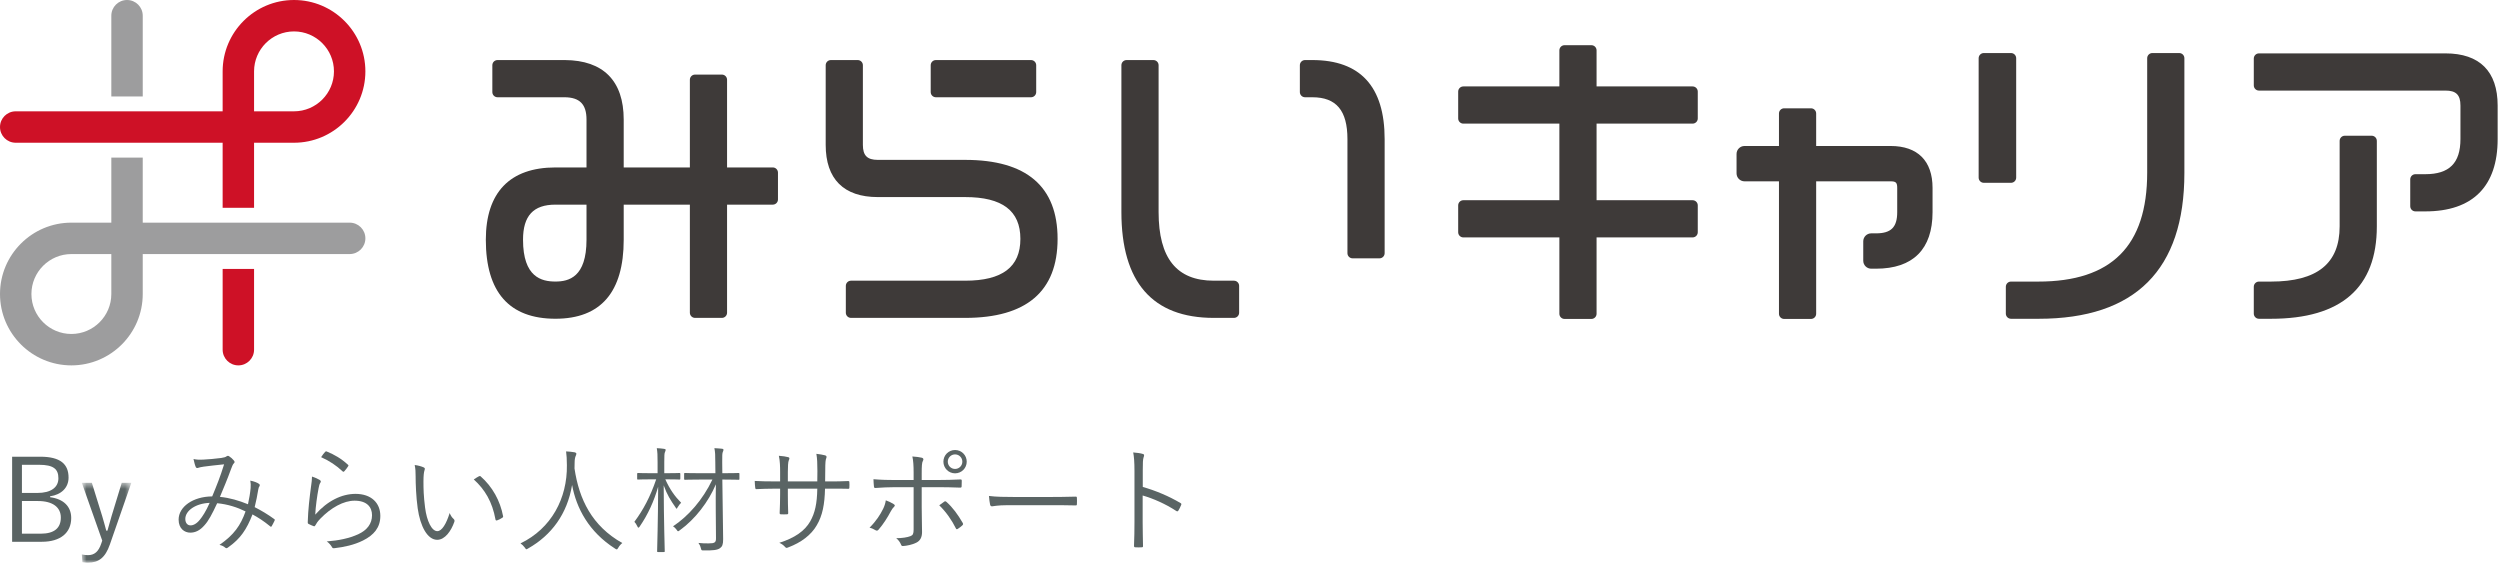 <?xml version="1.0" encoding="UTF-8"?>
<svg width="390px" height="88px" viewBox="0 0 390 88" version="1.1" xmlns="http://www.w3.org/2000/svg" xmlns:xlink="http://www.w3.org/1999/xlink">
    <!-- Generator: Sketch 46.1 (44463) - http://www.bohemiancoding.com/sketch -->
    <title>logo_smp</title>
    <desc>Created with Sketch.</desc>
    <defs>
        <polygon id="path-1" points="0.762 13 8.487 13 8.487 0.54 0.762 0.54 0.762 13"></polygon>
    </defs>
    <g id="Page-1" stroke="none" stroke-width="1" fill="none" fill-rule="evenodd">
        <g id="logo_smp">
            <path d="M3.421,83.256 L6.338,83.256 C8.498,83.256 9.489,82.356 9.489,80.735 C9.489,79.151 8.246,78.16 5.924,78.16 L3.421,78.16 L3.421,83.256 Z M3.421,76.9 L5.816,76.9 C7.977,76.9 9.11,76.018 9.11,74.613 C9.11,73.191 8.372,72.507 6.086,72.507 L3.421,72.507 L3.421,76.9 Z M6.284,71.246 C9.471,71.246 10.695,72.435 10.695,74.505 C10.695,76.072 9.579,77.17 7.815,77.422 L7.815,77.566 C9.921,77.836 11.109,79.025 11.109,80.807 C11.109,83.13 9.417,84.516 6.536,84.516 L1.891,84.516 L1.891,71.246 L6.284,71.246 Z" id="Fill-1" fill="#5A6464"></path>
            <g id="Group-5" transform="translate(12, 74.775)">
                <mask id="mask-2" fill="white">
                    <use xlink:href="#path-1"></use>
                </mask>
                <g id="Clip-4"></g>
                <path d="M5.137,10.173 C4.417,12.244 3.373,13 1.735,13 C1.483,13 1.176,12.982 0.852,12.928 L0.762,11.721 C1.122,11.793 1.428,11.829 1.716,11.829 C2.706,11.829 3.373,11.307 3.805,9.993 L3.95,9.561 L0.762,0.54 L2.328,0.54 L3.95,5.762 C4.183,6.536 4.364,7.22 4.579,8.012 L4.759,8.012 C4.975,7.238 5.173,6.5 5.408,5.726 L6.992,0.54 L8.487,0.54 L5.137,10.173 Z" id="Fill-3" fill="#5A6464" mask="url(#mask-2)"></path>
            </g>
            <path d="M28.908,80.951 C28.908,81.545 29.214,81.959 29.719,81.959 C30.15,81.959 30.654,81.725 31.177,81.077 C31.554,80.627 32.131,79.763 32.707,78.448 C30.547,78.52 28.908,79.655 28.908,80.951 M39.099,76.126 C39.135,75.711 39.117,75.351 39.045,74.973 C39.639,75.099 40.125,75.279 40.395,75.477 C40.54,75.567 40.557,75.711 40.485,75.837 C40.395,75.964 40.323,76.108 40.287,76.378 C40.161,77.188 39.945,78.268 39.729,79.114 C40.756,79.637 41.818,80.267 42.772,80.969 C42.88,81.023 42.88,81.095 42.845,81.203 C42.719,81.455 42.52,81.869 42.376,82.103 C42.304,82.211 42.214,82.175 42.142,82.103 C41.134,81.275 40.252,80.717 39.387,80.249 C38.487,82.589 37.497,84.048 35.606,85.38 C35.389,85.542 35.318,85.56 35.156,85.452 C34.904,85.218 34.616,85.092 34.237,85.002 C36.507,83.436 37.533,81.959 38.306,79.781 C37.028,79.15 35.552,78.664 33.878,78.502 C33.067,80.249 32.509,81.275 31.897,81.941 C31.195,82.752 30.474,83.094 29.682,83.094 C28.782,83.094 27.864,82.463 27.864,81.059 C27.864,79.06 30.096,77.458 33.103,77.44 C33.787,75.783 34.363,74.379 34.958,72.434 C33.716,72.56 32.419,72.705 31.789,72.795 C31.356,72.849 31.14,72.921 30.997,72.957 C30.925,72.993 30.852,73.011 30.78,73.011 C30.673,73.011 30.619,72.975 30.564,72.903 C30.438,72.651 30.312,72.2 30.186,71.606 C30.673,71.714 31.051,71.732 31.753,71.696 C32.545,71.66 33.517,71.57 34.508,71.444 C34.958,71.372 35.174,71.318 35.336,71.192 C35.462,71.084 35.624,71.102 35.714,71.156 C36.002,71.336 36.29,71.588 36.488,71.84 C36.633,72.02 36.633,72.146 36.488,72.272 C36.308,72.452 36.219,72.723 36.056,73.137 C35.462,74.793 34.904,76.072 34.309,77.512 C35.822,77.656 37.28,78.088 38.685,78.664 C38.883,77.746 39.027,76.918 39.099,76.126" id="Fill-6" fill="#5A6464"></path>
            <path d="M50.726,70.49 C50.797,70.418 50.852,70.382 50.978,70.436 C52.166,70.922 53.229,71.534 54.273,72.489 C54.381,72.579 54.381,72.615 54.309,72.741 C54.164,72.975 53.931,73.281 53.714,73.515 C53.624,73.623 53.535,73.623 53.426,73.515 C52.491,72.633 51.392,71.894 50.095,71.318 C50.312,70.976 50.545,70.67 50.726,70.49 M49.862,74.865 C50.078,74.991 50.095,75.153 49.969,75.315 C49.843,75.495 49.772,75.784 49.7,76.162 C49.465,77.386 49.231,79.079 49.177,80.285 C51.068,78.142 53.3,77.044 55.461,77.044 C57.91,77.044 59.332,78.448 59.332,80.483 C59.332,82.302 58.324,83.472 56.631,84.318 C55.227,85.02 53.643,85.344 52.256,85.506 C51.968,85.542 51.878,85.542 51.788,85.344 C51.59,85.02 51.338,84.714 50.978,84.462 C52.814,84.318 54.453,83.994 55.875,83.346 C57.28,82.698 58.036,81.689 58.036,80.375 C58.036,79.097 57.226,78.106 55.317,78.106 C53.607,78.106 51.644,79.187 49.969,80.915 C49.555,81.347 49.375,81.617 49.177,81.977 C49.087,82.121 49.034,82.121 48.889,82.067 C48.637,81.977 48.367,81.851 48.151,81.743 C48.043,81.689 48.007,81.653 48.007,81.491 C48.061,79.475 48.295,77.602 48.529,75.838 C48.601,75.315 48.673,74.847 48.673,74.343 C49.123,74.487 49.61,74.703 49.862,74.865" id="Fill-8" fill="#5A6464"></path>
            <path d="M74.703,74.307 C74.811,74.253 74.901,74.235 74.973,74.307 C76.809,75.909 78.034,78.124 78.484,80.537 C78.502,80.663 78.448,80.717 78.358,80.771 C78.088,80.951 77.836,81.077 77.53,81.185 C77.404,81.221 77.313,81.167 77.296,81.041 C76.792,78.286 75.657,76.378 73.911,74.793 C74.253,74.559 74.523,74.397 74.703,74.307 M66.114,72.921 C66.223,72.975 66.276,73.047 66.276,73.119 C66.276,73.209 66.24,73.317 66.204,73.443 C66.133,73.659 66.06,74.163 66.06,75.099 C66.06,76.252 66.078,77.35 66.312,79.186 C66.583,81.311 67.356,82.86 68.221,82.86 C68.941,82.86 69.626,81.707 70.147,80.033 C70.346,80.501 70.508,80.717 70.742,80.933 C70.886,81.059 70.939,81.203 70.886,81.383 C70.382,82.842 69.409,84.21 68.203,84.21 C66.69,84.21 65.557,82.121 65.16,79.294 C64.908,77.494 64.836,75.459 64.836,74.271 C64.836,73.587 64.818,73.155 64.692,72.542 C65.196,72.596 65.772,72.759 66.114,72.921" id="Fill-10" fill="#5A6464"></path>
            <path d="M96.448,85.452 C96.34,85.632 96.286,85.704 96.214,85.704 C96.142,85.704 96.07,85.668 95.944,85.578 C91.856,82.967 89.912,79.276 89.246,75.657 C88.49,80.176 86.041,83.489 82.385,85.56 C82.26,85.632 82.187,85.686 82.116,85.686 C82.044,85.686 81.99,85.596 81.864,85.416 C81.666,85.146 81.431,84.93 81.197,84.768 C86.023,82.445 88.508,77.728 88.435,72.56 C88.418,71.57 88.399,71.048 88.309,70.418 C88.742,70.436 89.263,70.49 89.66,70.562 C89.804,70.598 89.912,70.67 89.912,70.778 C89.912,70.922 89.858,71.012 89.804,71.138 C89.714,71.336 89.642,71.696 89.642,72.146 C89.642,72.47 89.642,72.776 89.624,73.082 C90.344,77.926 92.361,82.049 97.078,84.714 C96.826,84.912 96.61,85.164 96.448,85.452" id="Fill-12" fill="#5A6464"></path>
            <path d="M115.349,74.703 C115.349,74.829 115.33,74.847 115.204,74.847 C115.115,74.847 114.575,74.811 112.918,74.811 L112.684,74.811 L112.774,81.401 C112.792,82.391 112.81,83.418 112.81,84.102 C112.81,84.948 112.684,85.254 112.306,85.524 C111.892,85.812 111.226,85.884 109.803,85.866 C109.425,85.866 109.425,85.866 109.335,85.524 C109.245,85.164 109.119,84.912 108.957,84.696 C109.587,84.768 109.929,84.768 110.524,84.768 C111.495,84.768 111.711,84.642 111.694,83.922 L111.658,79.6 C111.64,78.43 111.658,77.008 111.676,75.549 C110.541,78.268 108.435,81.005 106.058,82.715 C105.914,82.823 105.842,82.877 105.787,82.877 C105.716,82.877 105.661,82.805 105.554,82.643 C105.373,82.391 105.194,82.229 104.995,82.103 C107.355,80.537 109.623,77.998 111.135,74.811 L109.173,74.811 C107.516,74.811 106.958,74.847 106.869,74.847 C106.743,74.847 106.724,74.829 106.724,74.703 L106.724,73.929 C106.724,73.803 106.743,73.785 106.869,73.785 C106.958,73.785 107.516,73.821 109.173,73.821 L111.604,73.821 L111.585,72.092 C111.585,71.012 111.568,70.49 111.442,69.914 C111.892,69.932 112.252,69.968 112.648,70.004 C112.792,70.022 112.864,70.094 112.864,70.166 C112.864,70.292 112.81,70.382 112.756,70.508 C112.684,70.706 112.648,71.03 112.666,72.056 L112.684,73.821 L112.918,73.821 C114.575,73.821 115.115,73.785 115.204,73.785 C115.33,73.785 115.349,73.803 115.349,73.929 L115.349,74.703 Z M103.789,74.775 C104.492,76.341 105.266,77.422 106.256,78.43 C106.077,78.61 105.878,78.844 105.716,79.132 C105.626,79.276 105.59,79.366 105.554,79.366 C105.518,79.366 105.482,79.294 105.392,79.168 C104.6,78.016 104.078,77.224 103.537,75.711 C103.555,81.293 103.7,85.686 103.7,85.974 C103.7,86.1 103.681,86.118 103.537,86.118 L102.673,86.118 C102.529,86.118 102.511,86.1 102.511,85.974 C102.511,85.686 102.655,81.293 102.673,75.927 C102.007,78.232 101.088,80.249 99.792,82.139 C99.72,82.247 99.648,82.319 99.594,82.319 C99.54,82.319 99.486,82.247 99.432,82.121 C99.306,81.833 99.108,81.545 98.964,81.401 C100.35,79.528 101.412,77.566 102.367,74.775 L101.557,74.775 C100.098,74.775 99.648,74.811 99.54,74.811 C99.414,74.811 99.396,74.793 99.396,74.667 L99.396,73.929 C99.396,73.803 99.414,73.785 99.54,73.785 C99.648,73.785 100.098,73.821 101.557,73.821 L102.583,73.821 L102.583,72.11 C102.583,71.03 102.565,70.508 102.457,69.914 C102.889,69.932 103.249,69.968 103.61,70.022 C103.753,70.04 103.843,70.094 103.843,70.166 C103.843,70.31 103.789,70.4 103.736,70.526 C103.645,70.724 103.627,71.048 103.627,72.074 L103.627,73.821 L103.988,73.821 C105.428,73.821 105.896,73.785 105.986,73.785 C106.112,73.785 106.13,73.803 106.13,73.929 L106.13,74.667 C106.13,74.793 106.112,74.811 105.986,74.811 C105.896,74.811 105.428,74.775 103.988,74.775 L103.789,74.775 Z" id="Fill-14" fill="#5A6464"></path>
            <path d="M129.369,75.099 C130.378,75.099 131.296,75.099 132.286,75.045 C132.484,75.045 132.502,75.099 132.502,75.261 C132.52,75.495 132.52,75.783 132.502,76.035 C132.502,76.215 132.466,76.269 132.268,76.251 C131.349,76.215 130.395,76.233 129.388,76.233 L128.703,76.233 C128.649,78.682 128.307,80.429 127.425,81.923 C126.542,83.471 124.958,84.642 122.995,85.38 C122.725,85.488 122.671,85.524 122.509,85.362 C122.221,85.038 121.969,84.858 121.573,84.678 C123.968,83.922 125.534,82.841 126.398,81.329 C127.137,80.014 127.461,78.556 127.497,76.233 L122.905,76.233 L122.905,77.116 C122.905,78.124 122.924,79.078 122.959,80.032 C122.959,80.195 122.905,80.231 122.743,80.231 C122.491,80.249 122.113,80.249 121.843,80.231 C121.681,80.231 121.627,80.195 121.627,80.014 C121.663,79.096 121.699,78.178 121.699,77.152 L121.699,76.233 L120.78,76.233 C119.826,76.233 118.782,76.269 118.008,76.305 C117.846,76.323 117.846,76.251 117.809,76.053 C117.773,75.801 117.756,75.423 117.738,75.027 C118.674,75.081 119.628,75.099 120.78,75.099 L121.699,75.099 L121.699,73.623 C121.699,72.812 121.681,71.93 121.501,71.102 C122.095,71.138 122.635,71.228 122.959,71.318 C123.229,71.39 123.157,71.588 123.05,71.822 C122.941,72.038 122.905,72.794 122.905,73.623 L122.905,75.099 L127.497,75.099 L127.515,73.497 C127.515,72.29 127.478,71.48 127.352,70.796 C127.803,70.85 128.396,70.94 128.703,71.03 C128.973,71.102 128.991,71.264 128.883,71.516 C128.793,71.75 128.739,72.056 128.739,73.443 L128.721,75.099 L129.369,75.099 Z" id="Fill-16" fill="#5A6464"></path>
            <path d="M147.856,72.02 C147.856,72.65 148.359,73.154 148.99,73.154 C149.62,73.154 150.125,72.65 150.125,72.02 C150.125,71.39 149.62,70.886 148.99,70.886 C148.359,70.886 147.856,71.39 147.856,72.02 L147.856,72.02 Z M150.809,72.02 C150.809,73.028 149.999,73.839 148.99,73.839 C147.982,73.839 147.171,73.028 147.171,72.02 C147.171,71.012 147.982,70.201 148.99,70.201 C149.999,70.201 150.809,71.012 150.809,72.02 L150.809,72.02 Z M147.315,78.25 C147.441,78.16 147.531,78.196 147.657,78.304 C148.612,79.15 149.44,80.284 150.178,81.563 C150.286,81.761 150.25,81.833 150.107,81.977 C149.925,82.139 149.656,82.355 149.422,82.499 C149.278,82.589 149.188,82.589 149.117,82.427 C148.504,81.185 147.603,79.87 146.524,78.826 C146.811,78.61 147.064,78.43 147.315,78.25 L147.315,78.25 Z M142.525,73.694 C142.525,72.686 142.471,71.804 142.328,71.21 C142.886,71.246 143.499,71.318 143.822,71.408 C144.075,71.48 144.111,71.678 143.965,71.912 C143.822,72.146 143.786,72.722 143.786,73.785 L143.786,74.883 L146.126,74.883 C147.423,74.883 148.756,74.847 149.819,74.793 C149.981,74.775 150.035,74.847 150.035,75.009 C150.035,75.261 150.035,75.567 150.016,75.819 C150.016,75.999 149.981,76.071 149.799,76.071 C148.63,76.017 147.226,75.999 146.073,75.999 L143.786,75.999 L143.786,79.132 C143.786,80.663 143.839,81.851 143.839,83.003 C143.839,83.778 143.571,84.354 142.94,84.66 C142.292,84.984 141.446,85.146 140.869,85.182 C140.726,85.2 140.618,85.128 140.564,84.966 C140.401,84.57 140.167,84.246 139.806,83.958 C140.726,83.958 141.536,83.832 142.041,83.633 C142.418,83.489 142.525,83.255 142.525,82.589 L142.525,75.999 L139.644,75.999 C138.637,75.999 137.52,76.053 136.566,76.125 C136.405,76.143 136.35,76.053 136.333,75.873 C136.315,75.657 136.26,75.099 136.26,74.757 C137.538,74.865 138.619,74.883 139.609,74.883 L142.525,74.883 L142.525,73.694 Z M139.393,78.628 C139.68,78.808 139.626,78.916 139.411,79.132 C139.286,79.258 139.141,79.42 138.924,79.834 C138.493,80.663 137.809,81.761 137.071,82.607 C136.909,82.787 136.799,82.841 136.584,82.715 C136.296,82.535 135.971,82.391 135.648,82.319 C136.709,81.257 137.322,80.284 137.773,79.366 C137.97,78.97 138.114,78.538 138.186,78.052 C138.637,78.214 139.034,78.394 139.393,78.628 L139.393,78.628 Z" id="Fill-18" fill="#5A6464"></path>
            <path d="M157.195,78.808 C155.628,78.808 154.872,78.988 154.763,78.988 C154.601,78.988 154.511,78.916 154.458,78.736 C154.385,78.43 154.314,77.854 154.278,77.368 C155.376,77.512 156.762,77.53 158.257,77.53 L163.785,77.53 C165.027,77.53 166.359,77.512 167.727,77.476 C167.944,77.458 167.998,77.494 167.998,77.692 C168.015,77.962 168.015,78.34 167.998,78.628 C167.998,78.826 167.944,78.862 167.727,78.844 C166.378,78.808 165.045,78.808 163.839,78.808 L157.195,78.808 Z" id="Fill-20" fill="#5A6464"></path>
            <path d="M178.273,75.963 C180.344,76.558 182.342,77.403 184.143,78.466 C184.287,78.538 184.323,78.629 184.269,78.754 C184.143,79.079 183.981,79.403 183.837,79.636 C183.729,79.781 183.657,79.817 183.495,79.709 C181.82,78.611 179.894,77.764 178.255,77.296 L178.255,81.474 C178.255,82.572 178.292,83.975 178.309,85.147 C178.328,85.326 178.273,85.38 178.076,85.38 C177.805,85.398 177.445,85.398 177.157,85.38 C176.959,85.38 176.905,85.326 176.905,85.129 C176.959,83.975 176.977,82.572 176.977,81.474 L176.977,73.46 C176.977,72.111 176.905,71.192 176.779,70.579 C177.409,70.633 177.949,70.706 178.273,70.814 C178.561,70.885 178.49,71.085 178.399,71.355 C178.292,71.66 178.273,72.201 178.273,73.353 L178.273,75.963 Z" id="Fill-22" fill="#5A6464"></path>
            <path d="M150.565,24.941 L136.944,24.941 C135.286,24.941 134.61,24.265 134.61,22.607 L134.61,10.176 C134.61,9.73 134.249,9.369 133.803,9.369 L129.615,9.369 C129.169,9.369 128.808,9.73 128.808,10.176 L128.808,22.607 C128.808,27.93 131.621,30.744 136.944,30.744 L150.565,30.744 C156.363,30.744 159.181,32.877 159.181,37.266 C159.181,41.655 156.363,43.788 150.565,43.788 L132.756,43.788 C132.31,43.788 131.949,44.149 131.949,44.595 L131.949,48.783 C131.949,49.229 132.31,49.591 132.756,49.591 L150.565,49.591 C160.133,49.591 164.984,45.444 164.984,37.266 C164.984,29.088 160.133,24.941 150.565,24.941" id="Fill-24" fill="#3E3A39"></path>
            <path d="M192.498,43.788 L189.357,43.788 C183.559,43.788 180.741,40.285 180.741,33.078 L180.741,10.176 C180.741,9.73 180.379,9.369 179.934,9.369 L175.746,9.369 C175.3,9.369 174.938,9.73 174.938,10.176 L174.938,33.078 C174.938,44.035 179.79,49.591 189.357,49.591 L192.498,49.591 C192.944,49.591 193.305,49.23 193.305,48.784 L193.305,44.595 C193.305,44.149 192.944,43.788 192.498,43.788" id="Fill-26" fill="#3E3A39"></path>
            <path d="M204.726,9.369 L203.585,9.369 C203.14,9.369 202.778,9.73 202.778,10.176 L202.778,14.365 C202.778,14.811 203.14,15.172 203.585,15.172 L204.726,15.172 C208.461,15.172 210.201,17.244 210.201,21.694 L210.201,39.493 C210.201,39.939 210.562,40.301 211.009,40.301 L215.197,40.301 C215.643,40.301 216.004,39.939 216.004,39.493 L216.004,21.694 C216.004,13.516 212.209,9.369 204.726,9.369" id="Fill-28" fill="#3E3A39"></path>
            <path d="M91.495,31.924 L91.495,37.399 C91.495,43.245 88.729,43.921 86.648,43.921 C84.478,43.921 81.592,43.245 81.592,37.399 C81.592,33.664 83.199,31.924 86.648,31.924 L91.495,31.924 Z M120.556,26.121 L113.422,26.121 L113.422,12.443 C113.422,11.997 113.061,11.636 112.615,11.636 L108.427,11.636 C107.98,11.636 107.619,11.997 107.619,12.443 L107.619,26.121 L97.298,26.121 L97.298,18.657 C97.298,12.618 94.124,9.406 88.114,9.369 L77.613,9.369 C77.166,9.369 76.805,9.73 76.805,10.176 L76.805,14.364 C76.805,14.81 77.166,15.172 77.613,15.172 L88.104,15.171 C90.449,15.201 91.495,16.276 91.495,18.657 L91.495,26.121 L86.648,26.121 C79.544,26.121 75.789,30.021 75.789,37.399 C75.789,45.577 79.443,49.724 86.648,49.724 C93.715,49.724 97.298,45.577 97.298,37.399 L97.298,31.924 L107.619,31.924 L107.619,34.677 L107.619,48.783 C107.619,49.229 107.98,49.591 108.427,49.591 L112.615,49.591 C113.061,49.591 113.422,49.229 113.422,48.783 L113.422,34.677 L113.422,31.924 L120.556,31.924 C121.002,31.924 121.363,31.563 121.363,31.117 L121.363,26.928 C121.363,26.482 121.002,26.121 120.556,26.121 L120.556,26.121 Z" id="Fill-30" fill="#3E3A39"></path>
            <path d="M264.044,13.483 L249.065,13.483 L249.065,7.857 C249.065,7.411 248.703,7.05 248.257,7.05 L244.069,7.05 C243.624,7.05 243.262,7.411 243.262,7.857 L243.262,13.483 L228.283,13.483 C227.837,13.483 227.476,13.844 227.476,14.29 L227.476,18.479 C227.476,18.925 227.837,19.286 228.283,19.286 L243.262,19.286 L243.262,31.234 L228.283,31.234 C227.837,31.234 227.476,31.595 227.476,32.041 L227.476,36.229 C227.476,36.675 227.837,37.037 228.283,37.037 L243.262,37.037 L243.262,48.947 C243.262,49.393 243.624,49.755 244.069,49.755 L248.257,49.755 C248.703,49.755 249.065,49.393 249.065,48.947 L249.065,37.037 L264.044,37.037 C264.49,37.037 264.852,36.675 264.852,36.229 L264.852,32.041 C264.852,31.595 264.49,31.234 264.044,31.234 L249.065,31.234 L249.065,19.286 L264.044,19.286 C264.49,19.286 264.852,18.925 264.852,18.479 L264.852,14.29 C264.852,13.844 264.49,13.483 264.044,13.483" id="Fill-32" fill="#3E3A39"></path>
            <path d="M339.957,8.275 L335.769,8.275 C335.323,8.275 334.961,8.636 334.961,9.082 L334.961,26.934 C334.961,38.368 329.403,43.927 317.969,43.927 L313.717,43.927 C313.271,43.927 312.91,44.288 312.91,44.734 L312.91,48.922 C312.91,49.368 313.271,49.73 313.717,49.73 L318.021,49.73 C333.113,49.73 340.764,42.078 340.764,26.987 L340.764,9.082 C340.764,8.636 340.403,8.275 339.957,8.275" id="Fill-34" fill="#3E3A39"></path>
            <path d="M314.524,27.711 L314.524,9.083 C314.524,8.637 314.163,8.275 313.717,8.275 L309.477,8.275 C309.03,8.275 308.669,8.637 308.669,9.083 L308.669,27.711 C308.669,28.157 309.03,28.518 309.477,28.518 L313.717,28.518 C314.163,28.518 314.524,28.157 314.524,27.711" id="Fill-36" fill="#3E3A39"></path>
            <path d="M369.979,21.173 L365.791,21.173 C365.345,21.173 364.984,21.534 364.984,21.98 L364.984,35.311 C364.984,41.109 361.48,43.927 354.273,43.927 L352.398,43.927 C351.953,43.927 351.591,44.288 351.591,44.734 L351.591,48.922 C351.591,49.368 351.953,49.73 352.398,49.73 L354.273,49.73 C365.23,49.73 370.786,44.879 370.786,35.311 L370.786,21.98 C370.786,21.534 370.425,21.173 369.979,21.173" id="Fill-38" fill="#3E3A39"></path>
            <path d="M381.497,8.328 L352.399,8.328 C351.953,8.328 351.592,8.688 351.592,9.134 L351.592,13.323 C351.592,13.77 351.953,14.13 352.399,14.13 L381.497,14.13 C383.155,14.13 383.83,14.806 383.83,16.465 L383.83,21.7 C383.83,25.434 382.091,27.174 378.356,27.174 L376.804,27.174 C376.358,27.174 375.997,27.535 375.997,27.982 L375.997,32.169 C375.997,32.615 376.358,32.977 376.804,32.977 L378.356,32.977 C385.734,32.977 389.633,29.078 389.633,21.7 L389.633,16.465 C389.633,11.142 386.82,8.328 381.497,8.328" id="Fill-40" fill="#3E3A39"></path>
            <path d="M294.936,22.774 L283.321,22.774 L283.321,17.702 C283.321,17.256 282.96,16.895 282.514,16.895 L278.326,16.895 C277.88,16.895 277.519,17.256 277.519,17.702 L277.519,22.774 L272.145,22.774 C271.459,22.774 270.902,23.33 270.902,24.016 L270.902,27.045 C270.902,27.731 271.459,28.287 272.145,28.287 L277.519,28.287 L277.519,48.948 C277.519,49.394 277.88,49.755 278.326,49.755 L282.514,49.755 C282.96,49.755 283.321,49.394 283.321,48.948 L283.321,28.287 L294.936,28.287 C295.763,28.287 295.965,28.489 295.965,29.316 L295.965,33.102 C295.965,35.447 295.009,36.403 292.664,36.403 L291.91,36.403 C291.224,36.403 290.667,36.959 290.667,37.645 L290.667,40.674 C290.667,41.36 291.224,41.916 291.91,41.916 L292.664,41.916 C298.431,41.916 301.478,38.869 301.478,33.102 L301.478,29.316 C301.478,25.097 299.155,22.774 294.936,22.774" id="Fill-42" fill="#3E3A39"></path>
            <path d="M145.997,15.172 L160.84,15.172 C161.286,15.172 161.647,14.811 161.647,14.365 L161.647,10.176 C161.647,9.73 161.286,9.369 160.84,9.369 L145.997,9.369 C145.551,9.369 145.19,9.73 145.19,10.176 L145.19,14.365 C145.19,14.811 145.551,15.172 145.997,15.172" id="Fill-44" fill="#3E3A39"></path>
            <path d="M19.817,0 C21.17,0 22.268,1.097 22.268,2.451 L22.268,15.049 L17.366,15.049 L17.366,2.451 C17.366,1.097 18.463,0 19.817,0" id="Fill-46" fill="#9D9D9E"></path>
            <path d="M17.366,39.634 L11.134,39.634 C7.697,39.634 4.901,42.43 4.901,45.867 C4.901,49.303 7.697,52.099 11.134,52.099 C14.57,52.099 17.366,49.303 17.366,45.867 L17.366,39.634 Z M22.267,24.585 L22.267,34.733 L54.549,34.733 C55.903,34.733 57,35.83 57,37.183 C57,38.537 55.903,39.634 54.549,39.634 L22.267,39.634 L22.267,45.867 C22.267,52.006 17.273,57 11.134,57 C4.994,57 0,52.006 0,45.867 C0,39.727 4.994,34.733 11.134,34.733 L17.366,34.733 L17.366,24.585 L22.267,24.585 Z" id="Fill-48" fill="#9D9D9E"></path>
            <path d="M39.634,41.951 L39.634,54.55 C39.634,55.903 38.536,57 37.183,57 C35.83,57 34.733,55.903 34.733,54.55 L34.733,41.951 L39.634,41.951 Z" id="Fill-50" fill="#CE1126"></path>
            <path d="M45.866,17.366 C49.303,17.366 52.098,14.57 52.098,11.133 C52.098,7.697 49.303,4.901 45.866,4.901 C42.429,4.901 39.634,7.697 39.634,11.133 L39.634,17.366 L45.866,17.366 Z M45.866,0 C52.005,0 57,4.994 57,11.133 C57,17.273 52.005,22.267 45.866,22.267 L39.634,22.267 L39.634,32.415 L34.732,32.415 L34.732,22.267 L2.45,22.267 C1.097,22.267 0,21.17 0,19.817 C0,18.463 1.097,17.366 2.45,17.366 L34.732,17.366 L34.732,11.133 C34.732,4.994 39.727,0 45.866,0 L45.866,0 Z" id="Fill-52" fill="#CE1126"></path>
        </g>
    </g>
</svg>